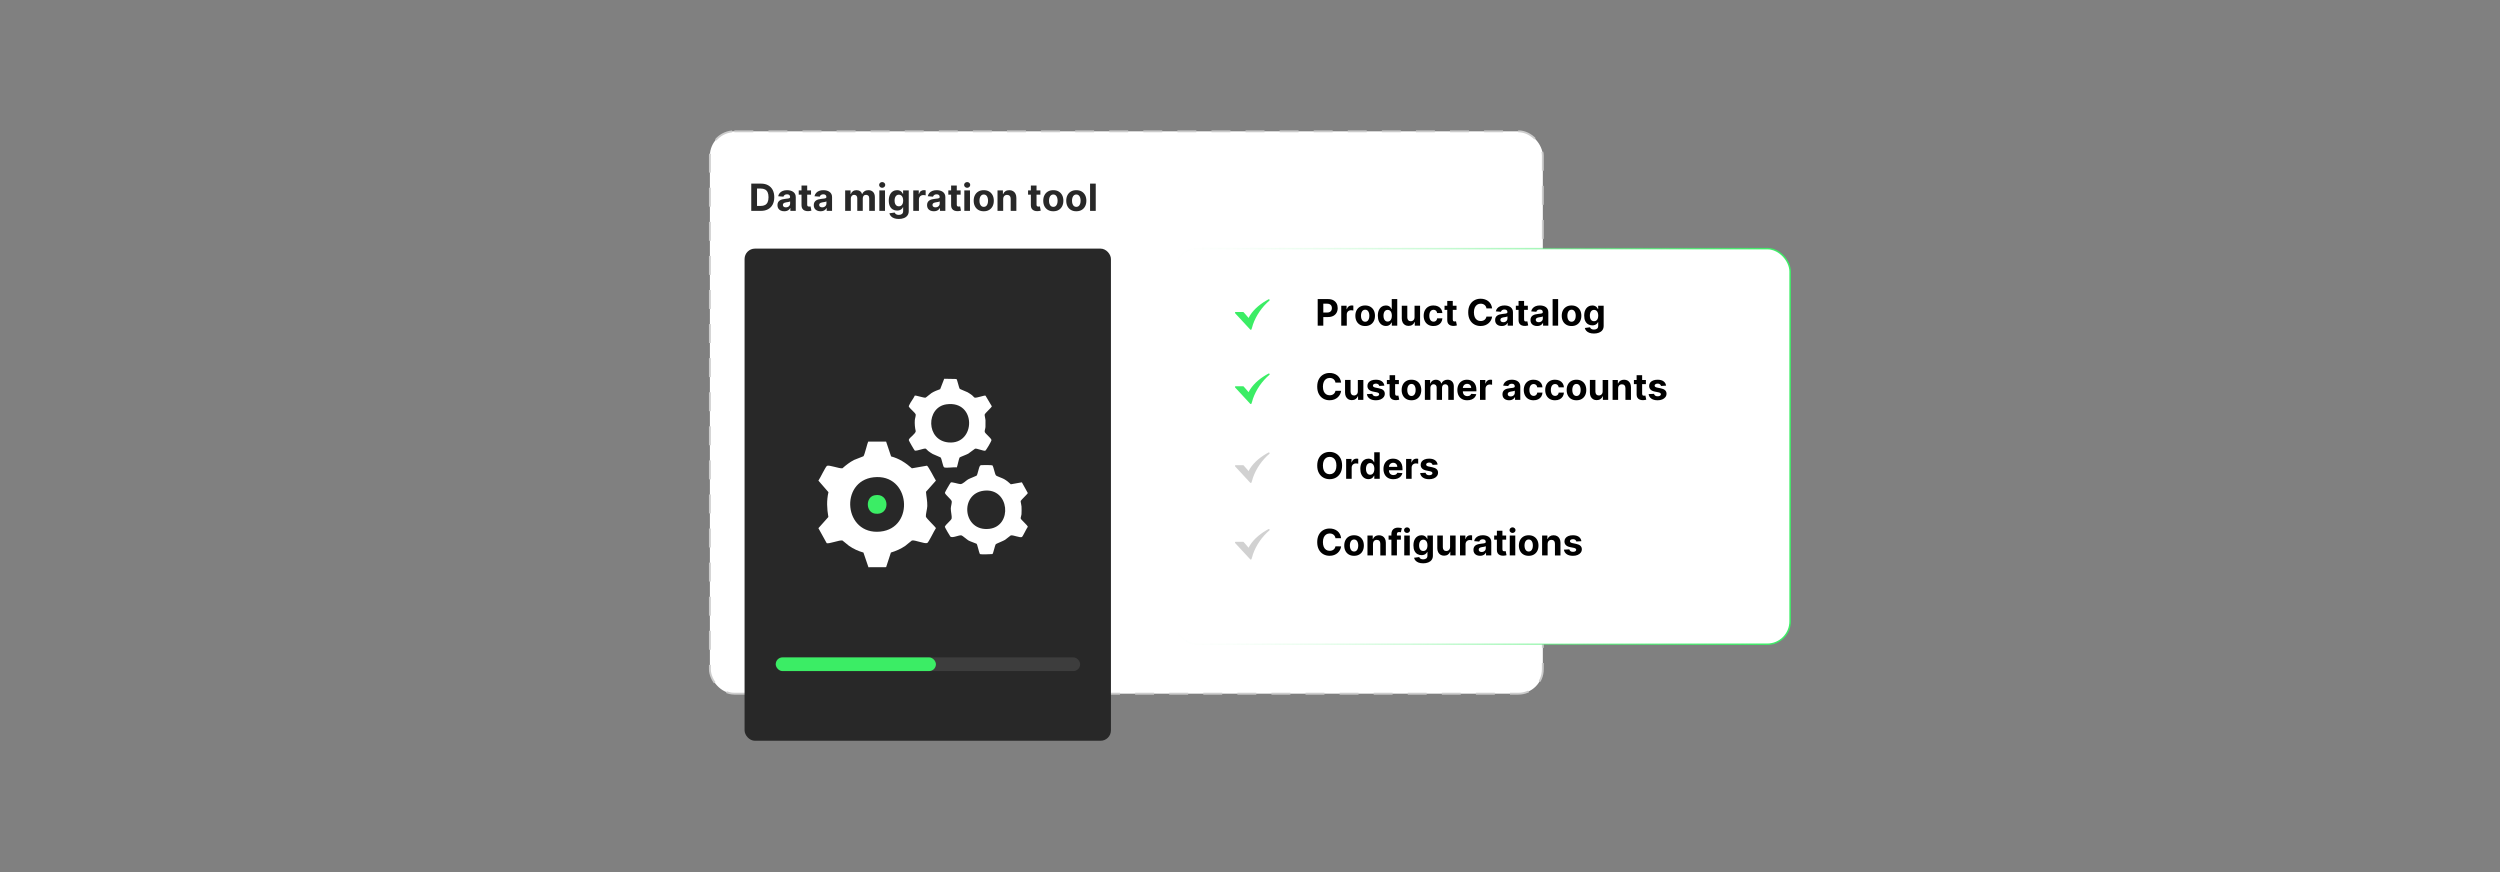 <?xml version="1.0" encoding="UTF-8"?><svg id="a" xmlns="http://www.w3.org/2000/svg" xmlns:xlink="http://www.w3.org/1999/xlink" viewBox="0 0 860 300"><rect x="0" y="0" width="860" height="300" fill="#808080" stroke="none"/><defs><linearGradient id="b" x1="403.721" y1="153.572" x2="616.059" y2="153.572" gradientUnits="userSpaceOnUse"><stop offset="0" stop-color="#3bed65" stop-opacity="0"/><stop offset=".094" stop-color="#3bed65" stop-opacity=".028"/><stop offset=".227" stop-color="#3bed65" stop-opacity=".105"/><stop offset=".383" stop-color="#3bed65" stop-opacity=".232"/><stop offset=".556" stop-color="#3bed65" stop-opacity=".409"/><stop offset=".743" stop-color="#3bed65" stop-opacity=".636"/><stop offset=".939" stop-color="#3bed65" stop-opacity=".909"/><stop offset="1" stop-color="#3bed65"/></linearGradient></defs><rect x="244.2" y="45.176" width="286.531" height="193.455" rx="8.423" ry="8.423" fill="#fff" stroke="#ccc" stroke-dasharray="6.513 5.21" stroke-miterlimit="10" stroke-width=".651"/><rect x="256.133" y="85.524" width="126.03" height="169.3" rx="3.575" ry="3.575" fill="#282828"/><path d="M304.825,151.924l1.709,5.082c2.714.699,5.098,2.25,7.161,4.092l5.174-.904c.454.132,2.617,4.444,3.088,5.143l-3.422,3.845c.128,1.649.504,3.232.455,4.898-.027.922-.588,3.002-.487,3.638.09.568,3.427,3.649,3.454,3.978-.547.718-2.468,4.839-2.973,5.088-.849.418-4.333-1.121-5.288-.85-.142.04-1.875,1.57-2.29,1.852-1.508,1.025-3.188,1.772-4.938,2.291l-1.642,5.031-6.084.026-1.723-5.057c-1.761-.474-3.434-1.268-4.938-2.291-.414-.282-2.148-1.811-2.29-1.852-.895-.255-4.79,1.295-5.421.901l-2.841-5.14,3.427-3.847c-.504-2.897-.635-5.644.03-8.536l-3.456-3.978c.55-.718,2.469-4.84,2.975-5.091.737-.364,4.217,1.004,5.287.852,1.206-1.085,2.536-2.114,3.981-2.861.571-.296,3.123-1.159,3.248-1.28.403-.39,1.43-4.851,1.64-5.032h6.165ZM300.515,164.186c-11.81,1.343-10.279,19.956,2.32,18.685,11.987-1.209,10.376-20.129-2.32-18.685Z" fill="#fff"/><path d="M351.524,165.916l2.051,3.709c-.017.215-2.41,2.458-2.46,2.716-.054.279.266,1.389.287,1.881.036.845.036,1.863-.01,2.706-.022.396-.329,1.148-.277,1.415.088.448,2.454,2.417,2.451,2.879-.417.49-1.694,3.303-2.011,3.497-.642.394-3.04-.767-3.859-.533-.131.037-1.564,1.279-1.973,1.532-.553.342-3.033,1.331-3.144,1.464-.367.439-.853,3.196-1.188,3.42-.581.074-4.171.185-4.314-.021-.315-.537-.859-3.293-1.132-3.523-.115-.097-2.207-.797-2.769-1.123-.569-.329-2.05-1.649-2.394-1.747-.862-.247-3.136,1.067-3.864.378-.14-.132-1.899-3.154-1.9-3.346.29-.836,2.222-2.196,2.36-2.896.127-.641-.337-2.47-.299-3.465.025-.66.396-1.87.33-2.367-.093-.706-2.392-2.383-2.358-2.999.011-.203,1.864-3.42,2.037-3.528.358-.222,2.594.532,3.263.564.846.04,1.832-1.124,2.666-1.619.533-.316,2.816-1.168,2.929-1.281.388-.389.728-2.765,1.163-3.365.18-.248.255-.229.534-.261.431-.05,3.58-.031,3.749.082.479.66.802,3.056,1.265,3.501.238.229,2.165.89,2.749,1.223.822.469,1.65,1.124,2.326,1.789l3.793-.681ZM338.489,168.794c-8.519.988-7.312,14.208,1.845,13.126,8.076-.954,6.957-14.147-1.845-13.126Z" fill="#fff"/><path d="M330.14,157.347c-.287.34-.836,3.294-1.006,3.442-1.065-.169-3.442.293-4.332-.006-.446-.15-.825-3.017-1.25-3.437-.127-.126-2.208-.895-2.713-1.179-.48-.271-1.076-.685-1.527-1.015-.26-.19-.7-.782-.905-.822-.697-.136-2.861.838-3.713.684-.173-.108-2.018-3.34-2.046-3.542-.021-.154-.012-.211.051-.352.281-.625,2.199-1.869,2.318-2.777-.301-1.25-.403-2.533-.323-3.82.034-.548.419-1.578.29-2.032-.103-.363-1.969-1.993-2.284-2.504-.146-.216-.037-.381.047-.583.438-1.046,1.454-2.231,1.935-3.309.291-.173,3.183.84,3.708.697.202-.055,1.642-1.334,2.069-1.597.919-.565,1.948-.968,2.964-1.326l1.382-3.576,4.192.08c.335.224.821,2.981,1.188,3.42.093.111,2.18.875,2.667,1.146.475.264,1.082.688,1.527,1.015.278.204.682.774.923.837.645.171,3.318-.865,3.708-.689l2.175,3.653c-.031.407-2.366,2.378-2.465,2.876-.054.274.268,1.391.287,1.882.03.761.02,1.625-.01,2.388-.019.471-.349,1.27-.247,1.678.147.591,2.073,1.986,2.32,2.779.035.343-1.866,3.634-2.166,3.693-.629.123-2.849-.838-3.46-.72-.144.028-1.915,1.467-2.375,1.736-.527.307-2.827,1.159-2.93,1.282ZM325.616,139.079c-7.135.966-7.197,12.508.773,13.127,9.328.724,9.561-14.525-.773-13.127Z" fill="#fff"/><path d="M300.825,170.374c5.373-1.091,5.591,7.188.133,6.31-3.196-.514-3.239-5.679-.133-6.31Z" fill="#3bed65"/><path d="M261.759,72.541h-3.324v-9.377h3.352c.943,0,1.755.187,2.436.56.681.374,1.205.911,1.573,1.609.368.699.552,1.536.552,2.509,0,.977-.184,1.816-.552,2.518s-.894,1.241-1.58,1.616-1.504.563-2.457.563ZM260.418,70.842h1.259c.586,0,1.08-.104,1.481-.314s.704-.534.907-.975c.203-.441.304-1.011.304-1.71,0-.693-.102-1.259-.304-1.699-.203-.44-.504-.763-.904-.971s-.893-.311-1.479-.311h-1.264v5.979Z" fill="#282828"/><path d="M269.781,72.674c-.449,0-.849-.079-1.2-.236s-.628-.391-.831-.701c-.203-.31-.304-.696-.304-1.161,0-.391.072-.719.215-.984.143-.265.338-.479.586-.641.247-.162.529-.284.845-.366.316-.083.648-.141.996-.174.409-.043.739-.083.989-.121.25-.038.432-.096.544-.172.113-.076.169-.189.169-.339v-.027c0-.29-.091-.514-.273-.673s-.439-.238-.771-.238c-.351,0-.63.077-.837.231-.208.154-.345.347-.412.579l-1.804-.146c.092-.427.272-.797.54-1.11s.616-.554,1.042-.724.919-.254,1.481-.254c.391,0,.766.046,1.124.137.359.092.678.233.957.426s.499.439.662.74c.162.3.243.66.243,1.078v4.743h-1.85v-.975h-.055c-.113.22-.264.413-.453.579-.19.167-.416.296-.682.389s-.572.14-.92.14ZM270.339,71.327c.287,0,.54-.057.76-.171.22-.115.393-.27.518-.465s.188-.416.188-.664v-.746c-.061.04-.144.076-.249.107-.105.032-.224.061-.354.087-.131.026-.263.049-.394.069-.131.02-.25.038-.357.053-.229.034-.429.087-.6.16-.171.073-.304.172-.398.295s-.142.277-.142.46c0,.266.097.468.291.607.194.139.44.208.739.208Z" fill="#282828"/><path d="M278.997,65.508v1.465h-4.235v-1.465h4.235ZM275.723,63.823h1.951v6.556c0,.18.027.32.083.419.055.099.132.169.231.208s.214.06.346.06c.092,0,.183-.008.275-.025.091-.017.162-.03.21-.039l.307,1.452c-.098.03-.235.066-.412.107-.177.042-.392.066-.645.076-.47.018-.881-.044-1.234-.188-.352-.143-.626-.366-.822-.668-.195-.302-.291-.684-.289-1.145v-6.812Z" fill="#282828"/><path d="M282.27,72.674c-.449,0-.849-.079-1.2-.236s-.628-.391-.831-.701c-.203-.31-.304-.696-.304-1.161,0-.391.072-.719.215-.984.143-.265.338-.479.586-.641.247-.162.529-.284.845-.366.316-.083.648-.141.996-.174.409-.043.739-.083.989-.121.25-.038.432-.096.544-.172.113-.076.169-.189.169-.339v-.027c0-.29-.091-.514-.273-.673s-.439-.238-.771-.238c-.351,0-.63.077-.837.231-.208.154-.345.347-.412.579l-1.804-.146c.092-.427.272-.797.54-1.11s.616-.554,1.042-.724.919-.254,1.481-.254c.391,0,.766.046,1.124.137.359.092.678.233.957.426s.499.439.662.74c.162.3.243.66.243,1.078v4.743h-1.85v-.975h-.055c-.113.22-.264.413-.453.579-.19.167-.416.296-.682.389s-.572.14-.92.14ZM282.829,71.327c.287,0,.54-.057.76-.171.22-.115.393-.27.518-.465s.188-.416.188-.664v-.746c-.061.04-.144.076-.249.107-.105.032-.224.061-.354.087-.131.026-.263.049-.394.069-.131.02-.25.038-.357.053-.229.034-.429.087-.6.16-.171.073-.304.172-.398.295s-.142.277-.142.46c0,.266.097.468.291.607.194.139.44.208.739.208Z" fill="#282828"/><path d="M290.736,72.541v-7.033h1.859v1.241h.083c.146-.412.391-.737.732-.976.342-.238.751-.357,1.227-.357.482,0,.893.12,1.231.359s.565.564.678.973h.073c.144-.403.404-.726.781-.969s.823-.364,1.339-.364c.656,0,1.19.208,1.601.625.41.416.616,1.006.616,1.77v4.729h-1.946v-4.345c0-.391-.104-.684-.311-.879s-.467-.293-.778-.293c-.354,0-.63.112-.829.336-.199.225-.298.52-.298.886v4.294h-1.891v-4.386c0-.345-.099-.62-.295-.824-.197-.204-.456-.307-.776-.307-.217,0-.412.054-.584.163s-.309.259-.41.453-.151.42-.151.68v4.221h-1.95Z" fill="#282828"/><path d="M303.473,64.602c-.29,0-.538-.096-.744-.289s-.309-.424-.309-.696.103-.504.311-.698c.207-.194.455-.29.742-.29.29,0,.538.096.744.288s.309.424.309.696c0,.272-.103.504-.309.698-.206.194-.454.291-.744.291ZM302.493,72.541v-7.033h1.95v7.033h-1.95Z" fill="#282828"/><path d="M309.169,75.324c-.632,0-1.173-.086-1.623-.259s-.808-.407-1.074-.703-.438-.629-.518-.998l1.804-.243c.055.14.142.272.261.394s.277.221.474.295c.197.075.437.112.721.112.424,0,.775-.103,1.051-.309.276-.206.415-.55.415-1.033v-1.286h-.083c-.085.195-.213.38-.384.554-.171.174-.391.316-.66.426s-.589.165-.961.165c-.528,0-1.008-.123-1.44-.369-.432-.246-.775-.623-1.03-1.131-.255-.508-.382-1.151-.382-1.93,0-.797.129-1.462.389-1.997.259-.534.605-.934,1.037-1.199.432-.266.906-.398,1.422-.398.394,0,.723.066.989.199s.48.297.644.494c.163.197.289.39.377.58h.073v-1.182h1.937v7.102c0,.598-.147,1.099-.44,1.502s-.698.706-1.215.909c-.518.203-1.112.305-1.783.305ZM309.21,70.975c.315,0,.581-.079.799-.236s.386-.383.504-.677c.117-.295.176-.648.176-1.06s-.058-.77-.174-1.074c-.116-.304-.284-.54-.503-.708-.22-.168-.487-.252-.801-.252-.32,0-.591.086-.81.258-.22.173-.386.412-.499.717-.113.305-.169.658-.169,1.058,0,.406.058.756.172,1.051s.281.522.499.682.488.24.808.24Z" fill="#282828"/><path d="M314.163,72.541v-7.033h1.891v1.227h.073c.128-.436.343-.767.645-.991.302-.224.65-.336,1.044-.336.098,0,.203.006.316.019.113.012.212.029.297.05v1.73c-.091-.027-.218-.052-.38-.073-.162-.021-.31-.032-.444-.032-.287,0-.542.061-.767.185-.225.123-.401.295-.531.515s-.195.473-.195.76v3.978h-1.95Z" fill="#282828"/><path d="M321.241,72.674c-.449,0-.849-.079-1.2-.236s-.628-.391-.831-.701c-.203-.31-.304-.696-.304-1.161,0-.391.072-.719.215-.984.143-.265.338-.479.586-.641.247-.162.529-.284.845-.366.316-.083.648-.141.996-.174.409-.043.739-.083.989-.121.25-.038.432-.096.544-.172.113-.076.169-.189.169-.339v-.027c0-.29-.091-.514-.273-.673s-.439-.238-.771-.238c-.351,0-.63.077-.837.231-.208.154-.345.347-.412.579l-1.804-.146c.092-.427.272-.797.54-1.11s.616-.554,1.042-.724.919-.254,1.481-.254c.391,0,.766.046,1.124.137.359.092.678.233.957.426s.499.439.662.74c.162.3.243.66.243,1.078v4.743h-1.85v-.975h-.055c-.113.22-.264.413-.453.579-.19.167-.416.296-.682.389s-.572.14-.92.14ZM321.8,71.327c.287,0,.54-.057.76-.171.22-.115.393-.27.518-.465s.188-.416.188-.664v-.746c-.061.04-.144.076-.249.107-.105.032-.224.061-.354.087-.131.026-.263.049-.394.069-.131.02-.25.038-.357.053-.229.034-.429.087-.6.16-.171.073-.304.172-.398.295s-.142.277-.142.46c0,.266.097.468.291.607.194.139.44.208.739.208Z" fill="#282828"/><path d="M330.458,65.508v1.465h-4.235v-1.465h4.235ZM327.184,63.823h1.951v6.556c0,.18.027.32.083.419.055.099.132.169.231.208s.214.06.346.06c.092,0,.183-.008.275-.025.091-.017.162-.03.21-.039l.307,1.452c-.098.03-.235.066-.412.107-.177.042-.392.066-.645.076-.47.018-.881-.044-1.234-.188-.352-.143-.626-.366-.822-.668-.195-.302-.291-.684-.289-1.145v-6.812Z" fill="#282828"/><path d="M332.706,64.602c-.29,0-.538-.096-.744-.289s-.309-.424-.309-.696.103-.504.311-.698c.207-.194.455-.29.742-.29.29,0,.538.096.744.288s.309.424.309.696c0,.272-.103.504-.309.698-.206.194-.454.291-.744.291ZM331.726,72.541v-7.033h1.95v7.033h-1.95Z" fill="#282828"/><path d="M338.41,72.678c-.711,0-1.325-.152-1.843-.456-.517-.304-.916-.728-1.197-1.272-.281-.545-.421-1.178-.421-1.898,0-.727.14-1.362.421-1.907.281-.545.68-.969,1.197-1.273.518-.304,1.132-.456,1.843-.456.711,0,1.326.152,1.843.456.517.304.916.728,1.197,1.273.281.544.421,1.18.421,1.907,0,.72-.14,1.353-.421,1.898-.281.544-.68.969-1.197,1.272-.518.304-1.132.456-1.843.456ZM338.42,71.167c.324,0,.594-.092.81-.277s.381-.438.492-.758.167-.685.167-1.094-.056-.774-.167-1.094c-.111-.321-.275-.574-.492-.76-.217-.186-.487-.279-.81-.279-.327,0-.601.093-.822.279-.221.186-.388.44-.499.76-.111.32-.167.685-.167,1.094s.056.774.167,1.094.278.573.499.758.495.277.822.277Z" fill="#282828"/><path d="M345.094,68.475v4.065h-1.95v-7.033h1.859v1.241h.083c.156-.409.416-.733.783-.973s.81-.359,1.333-.359c.488,0,.914.107,1.277.32.363.214.645.518.847.914.201.396.302.866.302,1.413v4.478h-1.95v-4.13c.003-.43-.107-.767-.33-1.009-.223-.243-.53-.364-.92-.364-.263,0-.494.057-.693.169-.2.113-.356.277-.467.492s-.169.474-.172.776Z" fill="#282828"/><path d="M357.891,65.508v1.465h-4.235v-1.465h4.235ZM354.617,63.823h1.951v6.556c0,.18.027.32.083.419.055.099.132.169.231.208s.214.06.346.06c.092,0,.183-.008.275-.025.091-.017.162-.03.21-.039l.307,1.452c-.098.03-.235.066-.412.107-.177.042-.392.066-.645.076-.47.018-.881-.044-1.234-.188-.352-.143-.626-.366-.822-.668-.195-.302-.291-.684-.289-1.145v-6.812Z" fill="#282828"/><path d="M362.337,72.678c-.711,0-1.325-.152-1.843-.456-.517-.304-.916-.728-1.197-1.272-.281-.545-.421-1.178-.421-1.898,0-.727.14-1.362.421-1.907.281-.545.68-.969,1.197-1.273.518-.304,1.132-.456,1.843-.456.711,0,1.326.152,1.843.456.517.304.916.728,1.197,1.273.281.544.421,1.18.421,1.907,0,.72-.14,1.353-.421,1.898-.281.544-.68.969-1.197,1.272-.518.304-1.132.456-1.843.456ZM362.346,71.167c.324,0,.594-.092.81-.277s.381-.438.492-.758.167-.685.167-1.094-.056-.774-.167-1.094c-.111-.321-.275-.574-.492-.76-.217-.186-.487-.279-.81-.279-.327,0-.601.093-.822.279-.221.186-.388.44-.499.76-.111.32-.167.685-.167,1.094s.056.774.167,1.094.278.573.499.758.495.277.822.277Z" fill="#282828"/><path d="M370.248,72.678c-.711,0-1.325-.152-1.843-.456-.517-.304-.916-.728-1.197-1.272-.281-.545-.421-1.178-.421-1.898,0-.727.14-1.362.421-1.907.281-.545.68-.969,1.197-1.273.518-.304,1.132-.456,1.843-.456.711,0,1.326.152,1.843.456.517.304.916.728,1.197,1.273.281.544.421,1.18.421,1.907,0,.72-.14,1.353-.421,1.898-.281.544-.68.969-1.197,1.272-.518.304-1.132.456-1.843.456ZM370.258,71.167c.324,0,.594-.092.81-.277s.381-.438.492-.758.167-.685.167-1.094-.056-.774-.167-1.094c-.111-.321-.275-.574-.492-.76-.217-.186-.487-.279-.81-.279-.327,0-.601.093-.822.279-.221.186-.388.44-.499.76-.111.32-.167.685-.167,1.094s.056.774.167,1.094.278.573.499.758.495.277.822.277Z" fill="#282828"/><path d="M376.933,63.164v9.377h-1.95v-9.377h1.95Z" fill="#282828"/><rect x="266.854" y="226.142" width="104.713" height="4.71" rx="2.355" ry="2.355" fill="#3d3d3d"/><rect x="266.854" y="226.142" width="55.102" height="4.71" rx="2.355" ry="2.355" fill="#3bed65"/><rect x="403.981" y="85.524" width="211.82" height="136.096" rx="7.85" ry="7.85" fill="#fff" stroke="url(#b)" stroke-miterlimit="10" stroke-width=".518"/><path d="M453.287,112.023v-9.136h3.604c.693,0,1.283.131,1.77.395.488.263.86.627,1.118,1.093.257.465.386,1.002.386,1.608s-.131,1.142-.393,1.606-.641.825-1.136,1.084-1.094.388-1.795.388h-2.298v-1.548h1.985c.372,0,.679-.065.921-.194s.424-.309.545-.54c.12-.231.181-.496.181-.796,0-.303-.06-.569-.181-.796-.121-.228-.303-.404-.547-.531s-.553-.19-.928-.19h-1.303v7.557h-1.932Z"/><path d="M461.388,112.023v-6.852h1.842v1.196h.071c.125-.425.335-.748.629-.966.295-.219.634-.328,1.018-.328.095,0,.197.006.308.018s.207.028.29.049v1.687c-.089-.027-.213-.051-.37-.071-.158-.021-.302-.031-.433-.031-.28,0-.529.06-.747.181-.219.12-.392.288-.518.501-.127.214-.19.461-.19.741v3.877h-1.899Z"/><path d="M469.618,112.156c-.693,0-1.292-.148-1.796-.444s-.893-.71-1.166-1.24c-.274-.531-.411-1.147-.411-1.849,0-.708.137-1.327.411-1.858.273-.531.662-.944,1.166-1.24s1.103-.444,1.796-.444c.692,0,1.291.148,1.795.444s.894.709,1.167,1.24c.273.531.41,1.15.41,1.858,0,.702-.137,1.318-.41,1.849s-.663.944-1.167,1.24-1.103.444-1.795.444ZM469.627,110.684c.315,0,.578-.09.789-.27.212-.18.371-.426.479-.738.109-.312.163-.668.163-1.066s-.054-.754-.163-1.066c-.108-.312-.268-.559-.479-.741-.211-.181-.474-.272-.789-.272-.318,0-.585.091-.801.272-.216.182-.378.428-.486.741-.108.312-.163.667-.163,1.066s.055.754.163,1.066c.108.312.271.558.486.738.216.18.482.27.801.27Z"/><path d="M476.756,112.134c-.52,0-.991-.134-1.412-.403-.421-.27-.754-.666-.999-1.191s-.368-1.169-.368-1.934c0-.785.127-1.438.379-1.96.253-.522.59-.913,1.011-1.173s.883-.39,1.385-.39c.384,0,.704.065.962.194.257.129.465.29.624.482.159.191.28.38.364.564h.058v-3.435h1.895v9.136h-1.873v-1.097h-.08c-.09.19-.215.378-.377.564-.162.186-.372.34-.629.462-.258.122-.57.183-.94.183ZM477.358,110.622c.306,0,.565-.084.778-.252.212-.168.376-.404.49-.707s.172-.659.172-1.066c0-.408-.057-.761-.169-1.062-.113-.3-.277-.532-.491-.696s-.475-.245-.78-.245c-.312,0-.576.085-.79.254-.214.17-.376.405-.486.705-.109.3-.165.648-.165,1.044,0,.398.056.75.168,1.055.111.305.273.543.485.714.213.171.476.256.788.256Z"/><path d="M486.605,109.105v-3.935h1.9v6.852h-1.824v-1.245h-.071c-.155.401-.411.724-.769.968-.358.244-.795.366-1.31.366-.458,0-.861-.104-1.209-.312-.348-.208-.619-.504-.815-.888-.194-.384-.293-.843-.296-1.378v-4.363h1.899v4.024c.003.404.112.724.326.959s.501.352.861.352c.229,0,.442-.053.642-.159.199-.105.361-.262.484-.47.123-.208.184-.465.181-.772Z"/><path d="M493.118,112.156c-.702,0-1.305-.149-1.81-.448-.504-.299-.891-.714-1.159-1.247-.27-.532-.404-1.145-.404-1.838,0-.702.137-1.318.408-1.849.273-.531.66-.946,1.162-1.245.503-.299,1.101-.448,1.794-.448.598,0,1.121.108,1.569.325.449.217.805.522,1.066.915s.406.854.433,1.383h-1.793c-.051-.342-.184-.618-.399-.827-.216-.21-.497-.315-.845-.315-.295,0-.552.08-.769.238-.219.159-.39.391-.511.694-.122.303-.184.671-.184,1.102,0,.437.06.809.181,1.115.121.306.291.54.511.7.221.161.477.241.772.241.217,0,.412-.044.586-.134s.318-.219.433-.39c.115-.171.19-.377.226-.618h1.793c-.029.524-.172.984-.426,1.381s-.605.707-1.051.93c-.445.223-.974.335-1.583.335Z"/><path d="M501.045,105.171v1.428h-4.127v-1.428h4.127ZM497.854,103.529h1.9v6.388c0,.175.027.311.081.408.053.097.128.164.225.203.097.039.209.058.337.058.09,0,.179-.008.268-.024.09-.016.158-.029.205-.038l.299,1.414c-.095.03-.229.065-.401.105-.172.04-.382.065-.629.074-.458.018-.858-.043-1.202-.183s-.61-.357-.801-.651-.284-.666-.281-1.115v-6.638Z"/><path d="M513.289,106.085h-1.953c-.036-.252-.109-.478-.219-.676-.11-.198-.252-.367-.424-.506-.173-.14-.371-.247-.596-.321-.225-.074-.468-.111-.73-.111-.473,0-.885.117-1.235.35-.352.233-.623.573-.816,1.017-.193.445-.29.984-.29,1.617,0,.651.098,1.198.292,1.642.195.443.468.778.818,1.003.352.226.757.339,1.218.339.259,0,.499-.034.721-.102s.419-.169.591-.301c.173-.132.316-.293.431-.484s.194-.408.239-.651l1.953.009c-.05.419-.176.823-.377,1.211-.2.388-.47.734-.807,1.039-.338.305-.739.546-1.205.723-.465.177-.991.266-1.577.266-.815,0-1.542-.185-2.184-.553-.641-.369-1.147-.902-1.517-1.602-.37-.699-.555-1.545-.555-2.538,0-.996.188-1.844.561-2.543.375-.699.884-1.232,1.525-1.599.643-.367,1.365-.551,2.168-.551.529,0,1.022.074,1.475.223.454.148.856.365,1.207.649.351.284.637.631.858,1.042.222.411.363.88.426,1.41Z"/><path d="M516.595,112.152c-.436,0-.826-.077-1.168-.23-.343-.153-.612-.38-.81-.682-.197-.302-.296-.679-.296-1.131,0-.381.069-.701.209-.96.14-.258.33-.467.571-.625.241-.157.516-.276.823-.356.308-.081.631-.137.97-.17.398-.042.72-.081.964-.118.244-.037.421-.093.531-.167.109-.074.165-.185.165-.33v-.027c0-.283-.089-.501-.266-.656s-.428-.232-.752-.232c-.342,0-.614.075-.816.225-.202.15-.336.338-.401.565l-1.758-.143c.09-.416.265-.777.526-1.082s.601-.54,1.016-.705c.414-.165.895-.248,1.442-.248.381,0,.746.044,1.096.134.35.089.66.228.932.415.273.188.487.428.644.721.158.293.237.643.237,1.05v4.622h-1.803v-.95h-.054c-.109.214-.257.402-.441.565s-.406.289-.665.379c-.258.091-.558.136-.896.136ZM517.139,110.841c.279,0,.526-.056.74-.168.214-.111.382-.262.504-.453s.183-.406.183-.647v-.727c-.06.039-.141.074-.243.105s-.218.06-.346.085c-.128.025-.256.047-.383.067-.128.019-.244.036-.349.051-.223.033-.418.085-.584.156-.167.072-.296.168-.389.288-.092.12-.138.27-.138.448,0,.259.094.456.283.591.189.136.429.203.721.203Z"/><path d="M525.575,105.171v1.428h-4.127v-1.428h4.127ZM522.385,103.529h1.9v6.388c0,.175.027.311.081.408.053.097.128.164.225.203.097.039.209.058.337.058.09,0,.179-.008.268-.024.09-.016.158-.029.205-.038l.299,1.414c-.095.03-.229.065-.401.105-.172.04-.382.065-.629.074-.458.018-.858-.043-1.202-.183s-.61-.357-.801-.651-.284-.666-.281-1.115v-6.638Z"/><path d="M528.763,112.152c-.436,0-.826-.077-1.168-.23-.343-.153-.612-.38-.81-.682-.197-.302-.296-.679-.296-1.131,0-.381.069-.701.209-.96.14-.258.33-.467.571-.625.241-.157.516-.276.823-.356.308-.081.631-.137.97-.17.398-.042.72-.081.964-.118.244-.037.421-.093.531-.167.109-.074.165-.185.165-.33v-.027c0-.283-.089-.501-.266-.656s-.428-.232-.752-.232c-.342,0-.614.075-.816.225-.202.15-.336.338-.401.565l-1.758-.143c.09-.416.265-.777.526-1.082s.601-.54,1.016-.705c.414-.165.895-.248,1.442-.248.381,0,.746.044,1.096.134.35.089.66.228.932.415.273.188.487.428.644.721.158.293.237.643.237,1.05v4.622h-1.803v-.95h-.054c-.109.214-.257.402-.441.565s-.406.289-.665.379c-.258.091-.558.136-.896.136ZM529.308,110.841c.279,0,.526-.056.74-.168.214-.111.382-.262.504-.453s.183-.406.183-.647v-.727c-.06.039-.141.074-.243.105s-.218.06-.346.085c-.128.025-.256.047-.383.067-.128.019-.244.036-.349.051-.223.033-.418.085-.584.156-.167.072-.296.168-.389.288-.092.12-.138.27-.138.448,0,.259.094.456.283.591.189.136.429.203.721.203Z"/><path d="M535.999,102.887v9.136h-1.899v-9.136h1.899Z"/><path d="M540.612,112.156c-.693,0-1.292-.148-1.796-.444s-.893-.71-1.166-1.24c-.274-.531-.411-1.147-.411-1.849,0-.708.137-1.327.411-1.858.273-.531.662-.944,1.166-1.24s1.103-.444,1.796-.444c.692,0,1.291.148,1.795.444s.894.709,1.167,1.24c.273.531.41,1.15.41,1.858,0,.702-.137,1.318-.41,1.849s-.663.944-1.167,1.24-1.103.444-1.795.444ZM540.621,110.684c.315,0,.578-.09.789-.27.212-.18.371-.426.479-.738.109-.312.163-.668.163-1.066s-.054-.754-.163-1.066c-.108-.312-.268-.559-.479-.741-.211-.181-.474-.272-.789-.272-.318,0-.585.091-.801.272-.216.182-.378.428-.486.741-.108.312-.163.667-.163,1.066s.055.754.163,1.066c.108.312.271.558.486.738.216.18.482.27.801.27Z"/><path d="M548.311,114.735c-.616,0-1.144-.085-1.582-.252s-.787-.396-1.046-.685-.427-.613-.504-.973l1.758-.236c.053.137.138.265.254.384.116.119.27.215.462.288.191.073.426.109.702.109.413,0,.755-.101,1.024-.301.269-.201.403-.536.403-1.006v-1.253h-.08c-.084.19-.208.37-.375.54-.167.17-.381.308-.643.415s-.573.161-.936.161c-.515,0-.982-.12-1.403-.359-.421-.24-.755-.607-1.003-1.102-.249-.495-.373-1.122-.373-1.88,0-.776.127-1.424.379-1.945.253-.52.59-.91,1.011-1.169s.883-.388,1.385-.388c.384,0,.705.065.964.194s.468.29.627.482c.159.191.281.38.368.564h.071v-1.151h1.887v6.919c0,.583-.143,1.071-.428,1.463-.286.393-.681.688-1.185.885s-1.084.297-1.737.297ZM548.351,110.497c.306,0,.565-.077.778-.23.212-.153.376-.373.49-.66s.172-.631.172-1.033-.057-.75-.169-1.046c-.113-.296-.277-.526-.491-.69s-.475-.245-.78-.245c-.312,0-.576.084-.79.252s-.376.401-.486.698c-.109.297-.165.641-.165,1.03,0,.396.056.737.168,1.024.111.287.273.508.485.665.213.156.476.234.788.234Z"/><path d="M429.495,109.386l.493-.873c1.549-2.421,3.895-4.219,6.404-5.561.266-.078.488.209.305.437-2.538,2.16-4.589,5.108-5.69,8.265-.172.493-.292,1.171-.483,1.613-.087.202-.268.232-.444.11l-5.163-5.582c-.149-.158-.116-.393.093-.466l2.682-.001c.069.033.119.093.171.147.545.556,1.062,1.242,1.593,1.83.02.022.037.05.039.08Z" fill="#3bed65"/><path d="M461.347,131.624h-1.953c-.036-.252-.109-.478-.219-.676-.11-.198-.252-.367-.424-.506-.173-.14-.371-.247-.596-.321-.225-.074-.468-.111-.73-.111-.473,0-.885.117-1.235.35-.352.233-.623.573-.816,1.017-.193.445-.29.984-.29,1.617,0,.651.098,1.198.292,1.642.195.443.468.778.818,1.003.352.226.757.339,1.218.339.259,0,.499-.034.721-.102s.419-.169.591-.301c.173-.132.316-.293.431-.484s.194-.408.239-.651l1.953.009c-.05.419-.176.823-.377,1.211-.2.388-.47.734-.807,1.039-.338.305-.739.546-1.205.723-.465.177-.991.266-1.577.266-.815,0-1.542-.185-2.184-.553-.641-.369-1.147-.902-1.517-1.602-.37-.699-.555-1.545-.555-2.538,0-.996.188-1.844.561-2.543.375-.699.884-1.232,1.525-1.599.643-.367,1.365-.551,2.168-.551.529,0,1.022.074,1.475.223.454.148.856.365,1.207.649.351.284.637.631.858,1.042.222.411.363.88.426,1.41Z"/><path d="M467.094,134.644v-3.935h1.9v6.852h-1.824v-1.245h-.071c-.155.401-.411.724-.769.968-.358.244-.795.366-1.31.366-.458,0-.861-.104-1.209-.312-.348-.208-.619-.504-.815-.888-.194-.384-.293-.843-.296-1.378v-4.363h1.899v4.024c.003.404.112.724.326.959s.501.352.861.352c.229,0,.442-.053.642-.159.199-.105.361-.262.484-.47.123-.208.184-.465.181-.772Z"/><path d="M476.211,132.663l-1.739.107c-.03-.148-.094-.283-.192-.404-.098-.12-.227-.217-.386-.29-.159-.073-.349-.109-.568-.109-.295,0-.543.061-.745.185s-.304.288-.304.493c0,.164.065.302.196.415.131.113.355.204.674.272l1.24.25c.666.137,1.163.357,1.49.66s.49.702.49,1.195c0,.449-.131.843-.395,1.182-.264.339-.623.603-1.079.792-.457.189-.982.283-1.577.283-.907,0-1.629-.19-2.166-.569-.537-.379-.852-.895-.943-1.55l1.869-.098c.057.276.193.487.41.631.217.144.495.216.834.216.333,0,.602-.065.806-.194.203-.129.307-.297.31-.502-.003-.172-.075-.315-.218-.426-.144-.112-.363-.197-.661-.257l-1.187-.236c-.669-.134-1.166-.366-1.492-.696-.325-.33-.488-.751-.488-1.262,0-.44.12-.819.359-1.138s.577-.564,1.013-.736c.435-.172.946-.258,1.532-.258.865,0,1.547.183,2.045.548s.789.864.872,1.495Z"/><path d="M481.213,130.709v1.428h-4.127v-1.428h4.127ZM478.022,129.067h1.9v6.388c0,.175.027.311.081.408.053.097.128.164.225.203.097.039.209.058.337.058.09,0,.179-.008.268-.024.09-.016.158-.029.205-.038l.299,1.414c-.095.03-.229.065-.401.105-.172.04-.382.065-.629.074-.458.018-.858-.043-1.202-.183s-.61-.357-.801-.651-.284-.666-.281-1.115v-6.638Z"/><path d="M485.544,137.695c-.693,0-1.292-.148-1.796-.444s-.893-.71-1.166-1.24c-.274-.531-.411-1.147-.411-1.849,0-.708.137-1.327.411-1.858.273-.531.662-.944,1.166-1.24s1.103-.444,1.796-.444c.692,0,1.291.148,1.795.444s.894.709,1.167,1.24c.273.531.41,1.15.41,1.858,0,.702-.137,1.318-.41,1.849s-.663.944-1.167,1.24-1.103.444-1.795.444ZM485.553,136.223c.315,0,.578-.09.789-.27.212-.18.371-.426.479-.738.109-.312.163-.668.163-1.066s-.054-.754-.163-1.066c-.108-.312-.268-.559-.479-.741-.211-.181-.474-.272-.789-.272-.318,0-.585.091-.801.272-.216.182-.378.428-.486.741-.108.312-.163.667-.163,1.066s.055.754.163,1.066c.108.312.271.558.486.738.216.18.482.27.801.27Z"/><path d="M490.156,137.561v-6.852h1.81v1.209h.08c.144-.401.381-.718.714-.95s.731-.348,1.195-.348c.471,0,.87.117,1.2.35s.551.549.66.948h.071c.14-.393.394-.707.761-.943s.803-.354,1.305-.354c.64,0,1.159.203,1.56.609.399.406.6.981.6,1.724v4.608h-1.895v-4.233c0-.381-.102-.666-.304-.856s-.455-.286-.758-.286c-.346,0-.614.109-.808.328-.193.218-.29.506-.29.863v4.184h-1.843v-4.273c0-.336-.096-.604-.287-.803-.192-.199-.444-.299-.757-.299-.211,0-.4.053-.568.159-.168.105-.301.252-.399.441-.098.189-.147.41-.147.663v4.113h-1.899Z"/><path d="M504.734,137.695c-.705,0-1.31-.144-1.817-.431-.508-.287-.897-.694-1.171-1.222-.274-.528-.411-1.153-.411-1.875,0-.705.137-1.324.411-1.856.273-.532.659-.947,1.157-1.245s1.083-.446,1.755-.446c.452,0,.874.072,1.265.216.392.144.733.36,1.026.649s.521.65.685,1.086c.164.435.246.945.246,1.528v.521h-5.786v-1.177h3.997c0-.274-.06-.516-.179-.728-.119-.211-.283-.377-.493-.497-.209-.121-.452-.181-.73-.181-.288,0-.543.066-.765.198s-.395.31-.519.531c-.125.222-.19.468-.192.738v1.12c0,.339.064.632.19.878.126.247.305.438.537.571s.507.201.825.201c.211,0,.404-.03.58-.089s.325-.148.45-.268.221-.265.286-.437l1.757.116c-.089.422-.272.79-.546,1.104-.275.314-.629.558-1.062.732-.433.174-.932.261-1.497.261Z"/><path d="M509.119,137.561v-6.852h1.842v1.196h.071c.125-.425.335-.748.629-.966.295-.219.634-.328,1.018-.328.095,0,.197.006.308.018s.207.028.29.049v1.687c-.089-.027-.213-.051-.37-.071-.158-.021-.302-.031-.433-.031-.28,0-.529.06-.747.181-.219.12-.392.288-.518.501-.127.214-.19.461-.19.741v3.877h-1.899Z"/><path d="M519.12,137.691c-.436,0-.826-.077-1.168-.23-.343-.153-.612-.38-.81-.682-.197-.302-.296-.679-.296-1.131,0-.381.069-.701.209-.96.14-.258.33-.467.571-.625.241-.157.516-.276.823-.356.308-.081.631-.137.97-.17.398-.042.72-.081.964-.118.244-.037.421-.093.531-.167.109-.074.165-.185.165-.33v-.027c0-.283-.089-.501-.266-.656s-.428-.232-.752-.232c-.342,0-.614.075-.816.225-.202.15-.336.338-.401.565l-1.758-.143c.09-.416.265-.777.526-1.082s.601-.54,1.016-.705c.414-.165.895-.248,1.442-.248.381,0,.746.044,1.096.134.35.089.66.228.932.415.273.188.487.428.644.721.158.293.237.643.237,1.05v4.622h-1.803v-.95h-.054c-.109.214-.257.402-.441.565s-.406.289-.665.379c-.258.091-.558.136-.896.136ZM519.665,136.379c.279,0,.526-.056.74-.168.214-.111.382-.262.504-.453s.183-.406.183-.647v-.727c-.06.039-.141.074-.243.105s-.218.06-.346.085c-.128.025-.256.047-.383.067-.128.019-.244.036-.349.051-.223.033-.418.085-.584.156-.167.072-.296.168-.389.288-.092.12-.138.27-.138.448,0,.259.094.456.283.591.189.136.429.203.721.203Z"/><path d="M527.552,137.695c-.702,0-1.305-.149-1.81-.448-.504-.299-.891-.714-1.159-1.247-.27-.532-.404-1.145-.404-1.838,0-.702.137-1.318.408-1.849.273-.531.66-.946,1.162-1.245.503-.299,1.101-.448,1.794-.448.598,0,1.121.108,1.569.325.449.217.805.522,1.066.915s.406.854.433,1.383h-1.793c-.051-.342-.184-.618-.399-.827-.216-.21-.497-.315-.845-.315-.295,0-.552.08-.769.238-.219.159-.39.391-.511.694-.122.303-.184.671-.184,1.102,0,.437.06.809.181,1.115.121.306.291.54.511.7.221.161.477.241.772.241.217,0,.412-.044.586-.134s.318-.219.433-.39c.115-.171.19-.377.226-.618h1.793c-.029.524-.172.984-.426,1.381s-.605.707-1.051.93c-.445.223-.974.335-1.583.335Z"/><path d="M534.929,137.695c-.702,0-1.305-.149-1.81-.448-.504-.299-.891-.714-1.159-1.247-.27-.532-.404-1.145-.404-1.838,0-.702.137-1.318.408-1.849.273-.531.66-.946,1.162-1.245.503-.299,1.101-.448,1.794-.448.598,0,1.121.108,1.569.325.449.217.805.522,1.066.915s.406.854.433,1.383h-1.793c-.051-.342-.184-.618-.399-.827-.216-.21-.497-.315-.845-.315-.295,0-.552.08-.769.238-.219.159-.39.391-.511.694-.122.303-.184.671-.184,1.102,0,.437.06.809.181,1.115.121.306.291.54.511.7.221.161.477.241.772.241.217,0,.412-.044.586-.134s.318-.219.433-.39c.115-.171.19-.377.226-.618h1.793c-.029.524-.172.984-.426,1.381s-.605.707-1.051.93c-.445.223-.974.335-1.583.335Z"/><path d="M542.307,137.695c-.693,0-1.292-.148-1.796-.444s-.893-.71-1.166-1.24c-.274-.531-.411-1.147-.411-1.849,0-.708.137-1.327.411-1.858.273-.531.662-.944,1.166-1.24s1.103-.444,1.796-.444c.692,0,1.291.148,1.795.444s.894.709,1.167,1.24c.273.531.41,1.15.41,1.858,0,.702-.137,1.318-.41,1.849s-.663.944-1.167,1.24-1.103.444-1.795.444ZM542.316,136.223c.315,0,.578-.09.789-.27.212-.18.371-.426.479-.738.109-.312.163-.668.163-1.066s-.054-.754-.163-1.066c-.108-.312-.268-.559-.479-.741-.211-.181-.474-.272-.789-.272-.318,0-.585.091-.801.272-.216.182-.378.428-.486.741-.108.312-.163.667-.163,1.066s.055.754.163,1.066c.108.312.271.558.486.738.216.18.482.27.801.27Z"/><path d="M551.314,134.644v-3.935h1.9v6.852h-1.824v-1.245h-.071c-.155.401-.411.724-.769.968-.358.244-.795.366-1.31.366-.458,0-.861-.104-1.209-.312-.348-.208-.619-.504-.815-.888-.194-.384-.293-.843-.296-1.378v-4.363h1.899v4.024c.003.404.112.724.326.959s.501.352.861.352c.229,0,.442-.053.642-.159.199-.105.361-.262.484-.47.123-.208.184-.465.181-.772Z"/><path d="M556.631,133.6v3.961h-1.899v-6.852h1.81v1.209h.08c.152-.398.406-.714.763-.948.357-.233.79-.35,1.299-.35.476,0,.891.104,1.244.312.354.208.629.505.825.89s.295.844.295,1.376v4.363h-1.9v-4.024c.003-.419-.104-.747-.321-.983s-.516-.354-.896-.354c-.256,0-.481.055-.676.165-.195.11-.347.27-.455.479-.108.209-.165.461-.168.756Z"/><path d="M566.186,130.709v1.428h-4.127v-1.428h4.127ZM562.996,129.067h1.9v6.388c0,.175.027.311.081.408.053.097.128.164.225.203.097.039.209.058.337.058.09,0,.179-.008.268-.024.09-.016.158-.029.205-.038l.299,1.414c-.095.03-.229.065-.401.105-.172.04-.382.065-.629.074-.458.018-.858-.043-1.202-.183s-.61-.357-.801-.651-.284-.666-.281-1.115v-6.638Z"/><path d="M573.123,132.663l-1.739.107c-.03-.148-.094-.283-.192-.404-.098-.12-.227-.217-.386-.29-.159-.073-.349-.109-.568-.109-.295,0-.543.061-.745.185s-.304.288-.304.493c0,.164.065.302.196.415.131.113.355.204.674.272l1.24.25c.666.137,1.163.357,1.49.66s.49.702.49,1.195c0,.449-.131.843-.395,1.182-.264.339-.623.603-1.079.792-.457.189-.982.283-1.577.283-.907,0-1.629-.19-2.166-.569-.537-.379-.852-.895-.943-1.55l1.869-.098c.057.276.193.487.41.631.217.144.495.216.834.216.333,0,.602-.065.806-.194.203-.129.307-.297.31-.502-.003-.172-.075-.315-.218-.426-.144-.112-.363-.197-.661-.257l-1.187-.236c-.669-.134-1.166-.366-1.492-.696-.325-.33-.488-.751-.488-1.262,0-.44.12-.819.359-1.138s.577-.564,1.013-.736c.435-.172.946-.258,1.532-.258.865,0,1.547.183,2.045.548s.789.864.872,1.495Z"/><path d="M429.495,134.924l.493-.873c1.549-2.421,3.895-4.219,6.404-5.561.266-.078.488.209.305.437-2.538,2.16-4.589,5.108-5.69,8.265-.172.493-.292,1.171-.483,1.613-.087.202-.268.232-.444.11l-5.163-5.582c-.149-.158-.116-.393.093-.466l2.682-.001c.069.033.119.093.171.147.545.556,1.062,1.242,1.593,1.83.02.022.037.05.039.08Z" fill="#3bed65"/><path d="M461.682,160.148c0,.996-.189,1.844-.565,2.542-.376.699-.888,1.232-1.534,1.6-.647.367-1.373.551-2.18.551-.811,0-1.54-.185-2.186-.553s-1.155-.902-1.53-1.602c-.374-.699-.561-1.545-.561-2.538,0-.996.188-1.844.561-2.543.375-.699.885-1.232,1.53-1.599s1.374-.551,2.186-.551c.807,0,1.532.184,2.18.551.646.367,1.158.9,1.534,1.599.376.699.565,1.547.565,2.543ZM459.724,160.148c0-.645-.097-1.19-.288-1.633-.191-.443-.462-.779-.81-1.008s-.756-.343-1.223-.343-.874.114-1.222.343c-.349.229-.618.565-.81,1.008-.192.443-.288.987-.288,1.633s.096,1.19.288,1.633c.191.443.461.779.81,1.008.348.229.755.344,1.222.344s.875-.115,1.223-.344.618-.565.81-1.008c.191-.443.288-.987.288-1.633Z"/><path d="M463.074,164.715v-6.852h1.842v1.196h.071c.125-.425.335-.748.629-.966.295-.219.634-.328,1.018-.328.095,0,.197.006.308.018s.207.028.29.049v1.687c-.089-.027-.213-.051-.37-.071-.158-.021-.302-.031-.433-.031-.28,0-.529.06-.747.181-.219.12-.392.288-.518.501-.127.214-.19.461-.19.741v3.877h-1.899Z"/><path d="M470.733,164.827c-.52,0-.991-.134-1.412-.403-.421-.27-.754-.666-.999-1.191s-.368-1.169-.368-1.934c0-.785.127-1.438.379-1.96.253-.522.59-.913,1.011-1.173s.883-.39,1.385-.39c.384,0,.704.065.962.194.257.129.465.29.624.482.159.191.28.38.364.564h.058v-3.435h1.895v9.136h-1.873v-1.097h-.08c-.09.19-.215.378-.377.564-.162.186-.372.34-.629.462-.258.122-.57.183-.94.183ZM471.336,163.315c.306,0,.565-.084.778-.252.212-.168.376-.404.49-.707s.172-.659.172-1.066c0-.408-.057-.761-.169-1.062-.113-.3-.277-.532-.491-.696s-.475-.245-.78-.245c-.312,0-.576.085-.79.254-.214.17-.376.405-.486.705-.109.3-.165.648-.165,1.044,0,.398.056.75.168,1.055.111.305.273.543.485.714.213.171.476.256.788.256Z"/><path d="M479.311,164.849c-.705,0-1.31-.144-1.817-.431-.508-.287-.897-.694-1.171-1.222-.274-.528-.411-1.153-.411-1.875,0-.705.137-1.324.411-1.856.273-.532.659-.947,1.157-1.245s1.083-.446,1.755-.446c.452,0,.874.072,1.265.216.392.144.733.36,1.026.649s.521.65.685,1.086c.164.435.246.945.246,1.528v.521h-5.786v-1.177h3.997c0-.274-.06-.516-.179-.728-.119-.211-.283-.377-.493-.497-.209-.121-.452-.181-.73-.181-.288,0-.543.066-.765.198s-.395.31-.519.531c-.125.222-.19.468-.192.738v1.12c0,.339.064.632.19.878.126.247.305.438.537.571s.507.201.825.201c.211,0,.404-.03.58-.089s.325-.148.45-.268.221-.265.286-.437l1.757.116c-.089.422-.272.79-.546,1.104-.275.314-.629.558-1.062.732-.433.174-.932.261-1.497.261Z"/><path d="M483.697,164.715v-6.852h1.842v1.196h.071c.125-.425.335-.748.629-.966.295-.219.634-.328,1.018-.328.095,0,.197.006.308.018s.207.028.29.049v1.687c-.089-.027-.213-.051-.37-.071-.158-.021-.302-.031-.433-.031-.28,0-.529.06-.747.181-.219.12-.392.288-.518.501-.127.214-.19.461-.19.741v3.877h-1.899Z"/><path d="M494.531,159.817l-1.739.107c-.03-.148-.094-.283-.192-.404-.098-.12-.227-.217-.386-.29-.159-.073-.349-.109-.568-.109-.295,0-.543.061-.745.185s-.304.288-.304.493c0,.164.065.302.196.415.131.113.355.204.674.272l1.24.25c.666.137,1.163.357,1.49.66s.49.702.49,1.195c0,.449-.131.843-.395,1.182-.264.339-.623.603-1.079.792-.457.189-.982.283-1.577.283-.907,0-1.629-.19-2.166-.569-.537-.379-.852-.895-.943-1.55l1.869-.098c.057.276.193.487.41.631.217.144.495.216.834.216.333,0,.602-.065.806-.194.203-.129.307-.297.31-.502-.003-.172-.075-.315-.218-.426-.144-.112-.363-.197-.661-.257l-1.187-.236c-.669-.134-1.166-.366-1.492-.696-.325-.33-.488-.751-.488-1.262,0-.44.12-.819.359-1.138s.577-.564,1.013-.736c.435-.172.946-.258,1.532-.258.865,0,1.547.183,2.045.548s.789.864.872,1.495Z"/><path d="M429.495,162.078l.493-.873c1.549-2.421,3.895-4.219,6.404-5.561.266-.078.488.209.305.437-2.538,2.16-4.589,5.108-5.69,8.265-.172.493-.292,1.171-.483,1.613-.087.202-.268.232-.444.11l-5.163-5.582c-.149-.158-.116-.393.093-.466l2.682-.001c.069.033.119.093.171.147.545.556,1.062,1.242,1.593,1.83.02.022.037.05.039.08Z" fill="#d1d1d1"/><path d="M461.347,185.13h-1.953c-.036-.252-.109-.478-.219-.676-.11-.198-.252-.367-.424-.506-.173-.14-.371-.247-.596-.321-.225-.074-.468-.111-.73-.111-.473,0-.885.117-1.235.35-.352.233-.623.573-.816,1.017-.193.445-.29.984-.29,1.617,0,.651.098,1.198.292,1.642.195.443.468.778.818,1.003.352.226.757.339,1.218.339.259,0,.499-.034.721-.102s.419-.169.591-.301c.173-.132.316-.293.431-.484s.194-.408.239-.651l1.953.009c-.05.419-.176.823-.377,1.211-.2.388-.47.734-.807,1.039-.338.305-.739.546-1.205.723-.465.177-.991.266-1.577.266-.815,0-1.542-.185-2.184-.553-.641-.369-1.147-.902-1.517-1.602-.37-.699-.555-1.545-.555-2.538,0-.996.188-1.844.561-2.543.375-.699.884-1.232,1.525-1.599.643-.367,1.365-.551,2.168-.551.529,0,1.022.074,1.475.223.454.148.856.365,1.207.649.351.284.637.631.858,1.042.222.411.363.88.426,1.41Z"/><path d="M465.796,191.201c-.693,0-1.292-.148-1.796-.444s-.893-.71-1.166-1.24c-.274-.531-.411-1.147-.411-1.849,0-.708.137-1.327.411-1.858.273-.531.662-.944,1.166-1.24s1.103-.444,1.796-.444c.692,0,1.291.148,1.795.444s.894.709,1.167,1.24c.273.531.41,1.15.41,1.858,0,.702-.137,1.318-.41,1.849s-.663.944-1.167,1.24-1.103.444-1.795.444ZM465.804,189.729c.315,0,.578-.09.789-.27.212-.18.371-.426.479-.738.109-.312.163-.668.163-1.066s-.054-.754-.163-1.066c-.108-.312-.268-.559-.479-.741-.211-.181-.474-.272-.789-.272-.318,0-.585.091-.801.272-.216.182-.378.428-.486.741-.108.312-.163.667-.163,1.066s.055.754.163,1.066c.108.312.271.558.486.738.216.18.482.27.801.27Z"/><path d="M472.307,187.106v3.961h-1.899v-6.852h1.81v1.209h.08c.152-.398.406-.714.763-.948.357-.233.79-.35,1.299-.35.476,0,.891.104,1.244.312.354.208.629.505.825.89s.295.844.295,1.376v4.363h-1.9v-4.024c.003-.419-.104-.747-.321-.983s-.516-.354-.896-.354c-.256,0-.481.055-.676.165-.195.11-.347.27-.455.479-.108.209-.165.461-.168.756Z"/><path d="M481.903,184.215v1.428h-4.229v-1.428h4.229ZM478.642,191.067v-7.347c0-.497.097-.908.292-1.235.194-.327.461-.573.801-.736.339-.164.724-.245,1.155-.245.291,0,.558.022.801.067.242.044.423.085.542.12l-.339,1.428c-.075-.024-.166-.046-.274-.067-.109-.021-.22-.031-.333-.031-.279,0-.474.065-.584.194s-.165.31-.165.542v7.311h-1.895Z"/><path d="M484.017,183.332c-.282,0-.524-.093-.725-.281-.201-.188-.302-.414-.302-.678s.102-.491.304-.68.443-.283.723-.283c.282,0,.524.094.725.281.201.188.302.414.302.678s-.101.492-.302.68c-.2.189-.442.283-.725.283ZM483.063,191.067v-6.852h1.899v6.852h-1.899Z"/><path d="M489.567,193.779c-.616,0-1.144-.085-1.582-.252s-.787-.396-1.046-.685-.427-.613-.504-.973l1.758-.236c.053.137.138.265.254.384.116.119.27.215.462.288.191.073.426.109.702.109.413,0,.755-.101,1.024-.301.269-.201.403-.536.403-1.006v-1.253h-.08c-.084.19-.208.37-.375.54-.167.17-.381.308-.643.415s-.573.161-.936.161c-.515,0-.982-.12-1.403-.359-.421-.24-.755-.607-1.003-1.102-.249-.495-.373-1.122-.373-1.88,0-.776.127-1.424.379-1.945.253-.52.59-.91,1.011-1.169s.883-.388,1.385-.388c.384,0,.705.065.964.194s.468.29.627.482c.159.191.281.38.368.564h.071v-1.151h1.887v6.919c0,.583-.143,1.071-.428,1.463-.286.393-.681.688-1.185.885s-1.084.297-1.737.297ZM489.607,189.542c.306,0,.565-.077.778-.23.212-.153.376-.373.49-.66s.172-.631.172-1.033-.057-.75-.169-1.046c-.113-.296-.277-.526-.491-.69s-.475-.245-.78-.245c-.312,0-.576.084-.79.252s-.376.401-.486.698c-.109.297-.165.641-.165,1.03,0,.396.056.737.168,1.024.111.287.273.508.485.665.213.156.476.234.788.234Z"/><path d="M498.828,188.15v-3.935h1.9v6.852h-1.824v-1.245h-.071c-.155.401-.411.724-.769.968-.358.244-.795.366-1.31.366-.458,0-.861-.104-1.209-.312-.348-.208-.619-.504-.815-.888-.194-.384-.293-.843-.296-1.378v-4.363h1.899v4.024c.003.404.112.724.326.959s.501.352.861.352c.229,0,.442-.053.642-.159.199-.105.361-.262.484-.47.123-.208.184-.465.181-.772Z"/><path d="M502.245,191.067v-6.852h1.842v1.196h.071c.125-.425.335-.748.629-.966.295-.219.634-.328,1.018-.328.095,0,.197.006.308.018s.207.028.29.049v1.687c-.089-.027-.213-.051-.37-.071-.158-.021-.302-.031-.433-.031-.28,0-.529.06-.747.181-.219.12-.392.288-.518.501-.127.214-.19.461-.19.741v3.877h-1.899Z"/><path d="M509.14,191.196c-.436,0-.826-.077-1.168-.23-.343-.153-.612-.38-.81-.682-.197-.302-.296-.679-.296-1.131,0-.381.069-.701.209-.96.14-.258.33-.467.571-.625.241-.157.516-.276.823-.356.308-.081.631-.137.97-.17.398-.042.72-.081.964-.118.244-.037.421-.093.531-.167.109-.074.165-.185.165-.33v-.027c0-.283-.089-.501-.266-.656s-.428-.232-.752-.232c-.342,0-.614.075-.816.225-.202.15-.336.338-.401.565l-1.758-.143c.09-.416.265-.777.526-1.082s.601-.54,1.016-.705c.414-.165.895-.248,1.442-.248.381,0,.746.044,1.096.134.35.089.66.228.932.415.273.188.487.428.644.721.158.293.237.643.237,1.05v4.622h-1.803v-.95h-.054c-.109.214-.257.402-.441.565s-.406.289-.665.379c-.258.091-.558.136-.896.136ZM509.685,189.885c.279,0,.526-.056.74-.168.214-.111.382-.262.504-.453s.183-.406.183-.647v-.727c-.06.039-.141.074-.243.105s-.218.06-.346.085c-.128.025-.256.047-.383.067-.128.019-.244.036-.349.051-.223.033-.418.085-.584.156-.167.072-.296.168-.389.288-.092.12-.138.27-.138.448,0,.259.094.456.283.591.189.136.429.203.721.203Z"/><path d="M518.121,184.215v1.428h-4.127v-1.428h4.127ZM514.93,182.573h1.9v6.388c0,.175.027.311.081.408.053.097.128.164.225.203.097.039.209.058.337.058.09,0,.179-.008.268-.024.09-.016.158-.029.205-.038l.299,1.414c-.095.03-.229.065-.401.105-.172.04-.382.065-.629.074-.458.018-.858-.043-1.202-.183s-.61-.357-.801-.651-.284-.666-.281-1.115v-6.638Z"/><path d="M520.31,183.332c-.282,0-.524-.093-.725-.281-.201-.188-.302-.414-.302-.678s.102-.491.304-.68.443-.283.723-.283c.282,0,.524.094.725.281.201.188.302.414.302.678s-.101.492-.302.68c-.2.189-.442.283-.725.283ZM519.356,191.067v-6.852h1.899v6.852h-1.899Z"/><path d="M525.869,191.201c-.693,0-1.292-.148-1.796-.444s-.893-.71-1.166-1.24c-.274-.531-.411-1.147-.411-1.849,0-.708.137-1.327.411-1.858.273-.531.662-.944,1.166-1.24s1.103-.444,1.796-.444c.692,0,1.291.148,1.795.444s.894.709,1.167,1.24c.273.531.41,1.15.41,1.858,0,.702-.137,1.318-.41,1.849s-.663.944-1.167,1.24-1.103.444-1.795.444ZM525.878,189.729c.315,0,.578-.09.789-.27.212-.18.371-.426.479-.738.109-.312.163-.668.163-1.066s-.054-.754-.163-1.066c-.108-.312-.268-.559-.479-.741-.211-.181-.474-.272-.789-.272-.318,0-.585.091-.801.272-.216.182-.378.428-.486.741-.108.312-.163.667-.163,1.066s.055.754.163,1.066c.108.312.271.558.486.738.216.18.482.27.801.27Z"/><path d="M532.382,187.106v3.961h-1.899v-6.852h1.81v1.209h.08c.152-.398.406-.714.763-.948.357-.233.79-.35,1.299-.35.476,0,.891.104,1.244.312.354.208.629.505.825.89s.295.844.295,1.376v4.363h-1.9v-4.024c.003-.419-.104-.747-.321-.983s-.516-.354-.896-.354c-.256,0-.481.055-.676.165-.195.11-.347.27-.455.479-.108.209-.165.461-.168.756Z"/><path d="M543.993,186.169l-1.739.107c-.03-.148-.094-.283-.192-.404-.098-.12-.227-.217-.386-.29-.159-.073-.349-.109-.568-.109-.295,0-.543.061-.745.185s-.304.288-.304.493c0,.164.065.302.196.415.131.113.355.204.674.272l1.24.25c.666.137,1.163.357,1.49.66s.49.702.49,1.195c0,.449-.131.843-.395,1.182-.264.339-.623.603-1.079.792-.457.189-.982.283-1.577.283-.907,0-1.629-.19-2.166-.569-.537-.379-.852-.895-.943-1.55l1.869-.098c.057.276.193.487.41.631.217.144.495.216.834.216.333,0,.602-.065.806-.194.203-.129.307-.297.31-.502-.003-.172-.075-.315-.218-.426-.144-.112-.363-.197-.661-.257l-1.187-.236c-.669-.134-1.166-.366-1.492-.696-.325-.33-.488-.751-.488-1.262,0-.44.12-.819.359-1.138s.577-.564,1.013-.736c.435-.172.946-.258,1.532-.258.865,0,1.547.183,2.045.548s.789.864.872,1.495Z"/><path d="M429.495,188.43l.493-.873c1.549-2.421,3.895-4.219,6.404-5.561.266-.078.488.209.305.437-2.538,2.16-4.589,5.108-5.69,8.265-.172.493-.292,1.171-.483,1.613-.087.202-.268.232-.444.11l-5.163-5.582c-.149-.158-.116-.393.093-.466l2.682-.001c.069.033.119.093.171.147.545.556,1.062,1.242,1.593,1.83.02.022.037.05.039.08Z" fill="#d1d1d1"/></svg>
